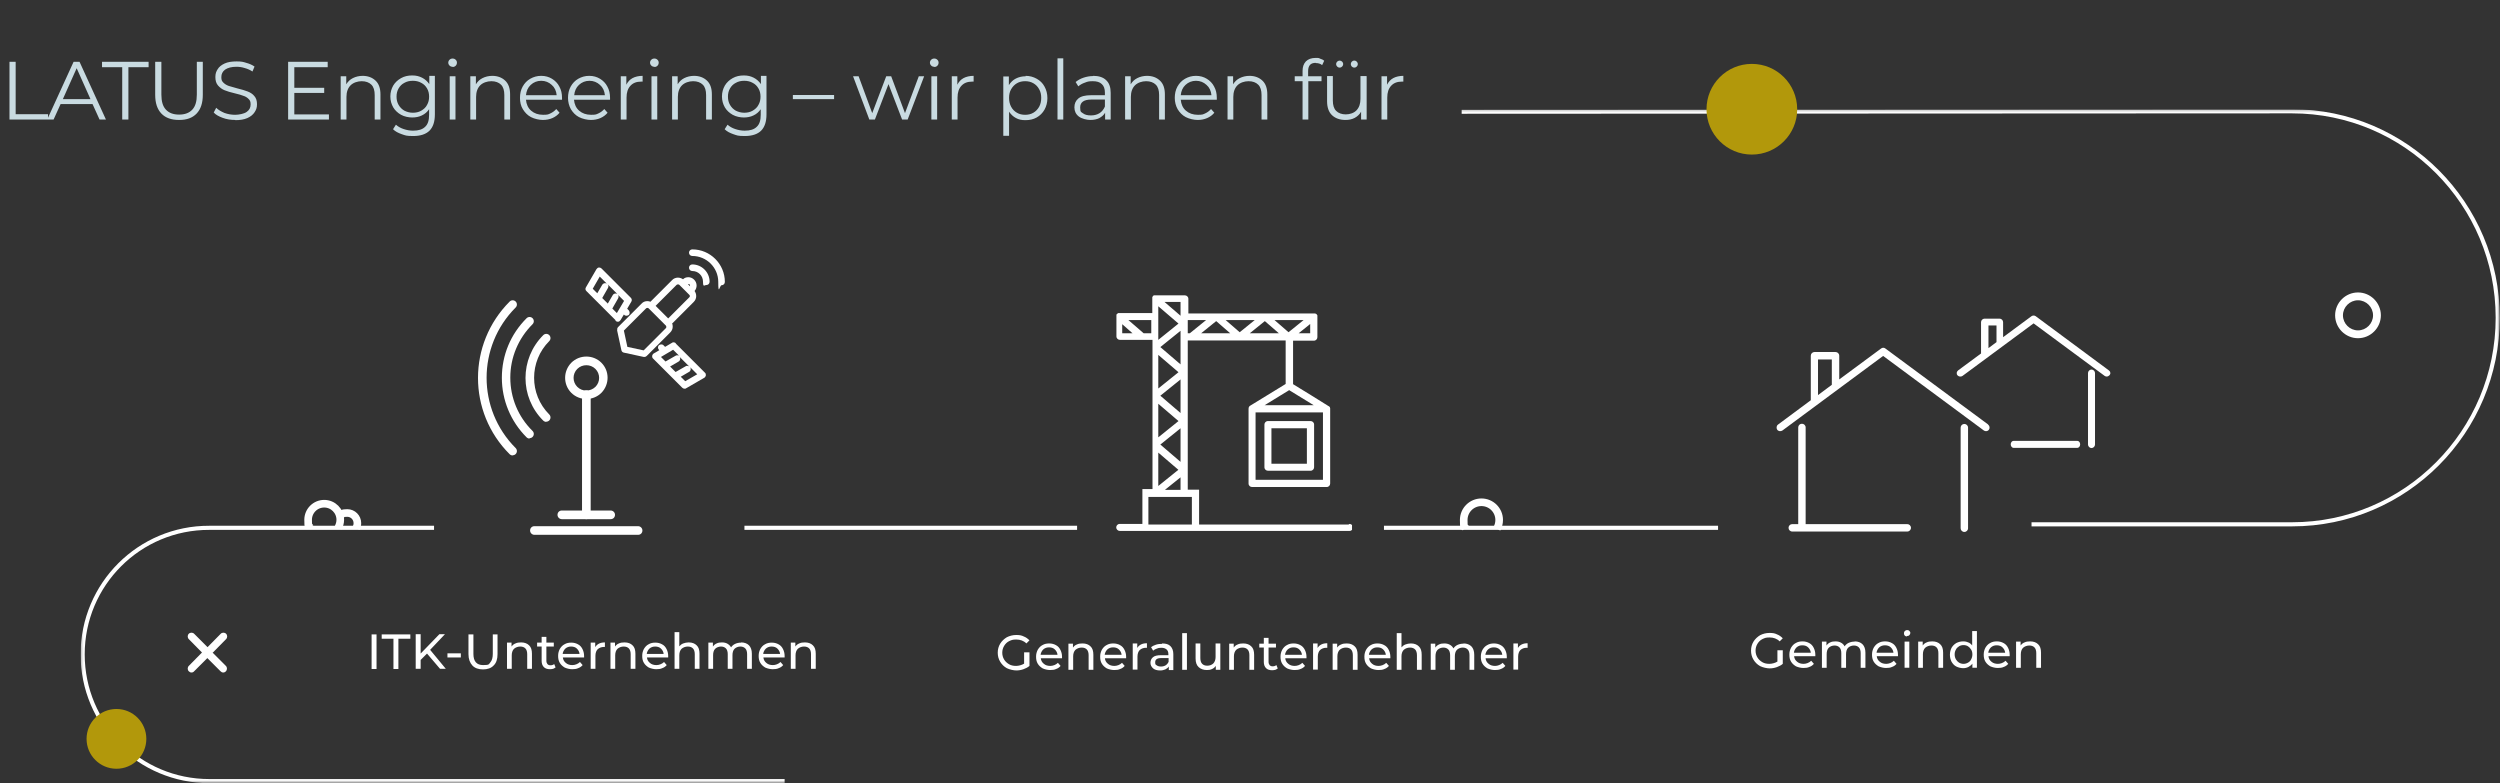 <svg xmlns="http://www.w3.org/2000/svg" xmlns:xlink="http://www.w3.org/1999/xlink" id="Ebene_1" viewBox="0 0 1213 380"><rect x="0" y="0" width="1213" height="380" fill="#333333" stroke="none"/><defs><style>      .st0 {        clip-path: url(#clippath-4);      }      .st1 {        fill: #fff;      }      .st2 {        mask: url(#mask);      }      .st3 {        stroke-width: 3.7px;      }      .st3, .st4, .st5 {        fill: none;      }      .st3, .st5 {        stroke: #fff;      }      .st6 {        fill: #c9dbe1;      }      .st7 {        clip-path: url(#clippath-1);      }      .st8 {        clip-path: url(#clippath-3);      }      .st9 {        fill: #b2980b;      }      .st10 {        clip-path: url(#clippath-2);      }      .st5 {        stroke-width: 2px;      }      .st11 {        clip-path: url(#clippath);      }    </style><clipPath id="clippath"><rect class="st4" x="39" y="53" width="1174" height="327"></rect></clipPath><mask id="mask" x="39.1" y="53.1" width="1173.8" height="326.8" maskUnits="userSpaceOnUse"><g id="mask0_854_6"><path class="st1" d="M1212.7,53.3H39.3v326.4h1173.4V53.3Z"></path></g></mask><clipPath id="clippath-1"><rect class="st4" x="862" y="153" width="162" height="105"></rect></clipPath><clipPath id="clippath-2"><rect class="st4" x="91" y="307" width="19.3" height="19.3"></rect></clipPath><clipPath id="clippath-3"><rect class="st4" x="1133" y="142" width="22.1" height="22.1"></rect></clipPath><clipPath id="clippath-4"><rect class="st4" x="541" y="143" width="115" height="115"></rect></clipPath></defs><path class="st1" d="M180.3,307.8h2.4v16.8h-2.4v-16.8ZM191,309.9h-5.8v-2.1h13.9v2.1h-5.8v14.7h-2.4v-14.7ZM207.2,317.1l-3.1,3.1v4.3h-2.4v-16.8h2.4v9.4l9.1-9.4h2.7l-7.2,7.6,7.6,9.2h-2.8l-6.4-7.5ZM217.1,317h6.5v2h-6.5v-2ZM234.4,324.8c-2.2,0-4-.6-5.2-1.9s-1.9-3.1-1.9-5.5v-9.6h2.4v9.5c0,3.6,1.6,5.4,4.7,5.4s2.7-.4,3.5-1.3c.8-.9,1.2-2.3,1.2-4.1v-9.5h2.3v9.6c0,2.4-.6,4.3-1.9,5.5-1.2,1.3-3,1.9-5.2,1.9ZM252.9,311.7c1.6,0,2.9.5,3.8,1.4,1,.9,1.4,2.3,1.4,4.1v7.3h-2.3v-7.1c0-1.2-.3-2.2-.9-2.8-.6-.6-1.4-.9-2.5-.9s-2.2.4-3,1.1c-.7.7-1.1,1.8-1.1,3.1v6.6h-2.3v-12.7h2.2v1.9c.5-.7,1.1-1.2,1.9-1.5.8-.4,1.7-.5,2.7-.5ZM269.6,323.8c-.3.3-.8.5-1.2.7-.5.1-1,.2-1.5.2-1.3,0-2.3-.3-3-1-.7-.7-1.1-1.7-1.1-3v-7h-2.2v-1.9h2.2v-2.8h2.3v2.8h3.6v1.9h-3.6v6.9c0,.7.2,1.2.5,1.6.4.4.8.6,1.5.6s1.3-.2,1.8-.6l.7,1.7ZM283.4,318.3c0,.2,0,.4,0,.7h-10.3c.1,1.1.6,2,1.5,2.7.8.7,1.9,1,3.1,1s2.7-.5,3.7-1.5l1.3,1.5c-.6.7-1.3,1.2-2.2,1.5-.8.4-1.8.5-2.9.5s-2.5-.3-3.6-.8c-1-.6-1.8-1.3-2.4-2.3-.6-1-.8-2.1-.8-3.4s.3-2.3.8-3.3c.6-1,1.3-1.8,2.3-2.3,1-.6,2.1-.8,3.3-.8s2.3.3,3.2.8c1,.5,1.7,1.3,2.2,2.3.5,1,.8,2.1.8,3.4ZM277.1,313.7c-1.1,0-2,.3-2.8,1-.7.7-1.2,1.6-1.3,2.6h8.2c-.1-1.1-.6-1.9-1.3-2.6-.7-.7-1.7-1-2.8-1ZM288.8,314c.4-.7,1-1.3,1.8-1.7.8-.4,1.7-.6,2.9-.6v2.2c-.1,0-.3,0-.5,0-1.2,0-2.2.4-3,1.1-.7.7-1.1,1.8-1.1,3.2v6.3h-2.3v-12.7h2.2v2.1ZM303.1,311.7c1.6,0,2.9.5,3.8,1.4,1,.9,1.4,2.3,1.4,4.1v7.3h-2.3v-7.1c0-1.2-.3-2.2-.9-2.8-.6-.6-1.4-.9-2.5-.9s-2.2.4-3,1.1c-.7.7-1.1,1.8-1.1,3.1v6.6h-2.3v-12.7h2.2v1.9c.5-.7,1.1-1.2,1.9-1.5.8-.4,1.7-.5,2.7-.5ZM324.2,318.3c0,.2,0,.4,0,.7h-10.3c.1,1.1.6,2,1.5,2.7.8.7,1.9,1,3.1,1s2.7-.5,3.7-1.5l1.3,1.5c-.6.7-1.3,1.2-2.2,1.5-.8.4-1.8.5-2.9.5s-2.5-.3-3.6-.8c-1-.6-1.8-1.3-2.4-2.3-.6-1-.8-2.1-.8-3.4s.3-2.3.8-3.3c.6-1,1.3-1.8,2.3-2.3,1-.6,2.1-.8,3.3-.8s2.3.3,3.2.8c1,.5,1.7,1.3,2.2,2.3.5,1,.8,2.1.8,3.4ZM317.9,313.7c-1.1,0-2,.3-2.8,1-.7.7-1.2,1.6-1.3,2.6h8.2c-.1-1.1-.6-1.9-1.3-2.6-.7-.7-1.7-1-2.8-1ZM334.2,311.7c1.6,0,2.9.5,3.8,1.4,1,.9,1.4,2.3,1.4,4.1v7.3h-2.3v-7.1c0-1.2-.3-2.2-.9-2.8-.6-.6-1.4-.9-2.5-.9s-2.2.4-3,1.1c-.7.7-1.1,1.8-1.1,3.1v6.6h-2.3v-17.8h2.3v6.9c.5-.6,1.1-1.1,1.9-1.4.8-.3,1.7-.5,2.6-.5ZM359.6,311.7c1.6,0,2.9.5,3.8,1.4.9.9,1.4,2.3,1.4,4.1v7.3h-2.3v-7.1c0-1.2-.3-2.2-.9-2.8-.6-.6-1.4-.9-2.4-.9s-2.1.4-2.8,1.1c-.7.7-1,1.8-1,3.1v6.6h-2.3v-7.1c0-1.2-.3-2.2-.9-2.8-.6-.6-1.4-.9-2.4-.9s-2.1.4-2.8,1.1c-.7.7-1,1.8-1,3.1v6.6h-2.3v-12.7h2.2v1.9c.5-.7,1.1-1.2,1.8-1.5.8-.4,1.6-.5,2.6-.5s1.9.2,2.6.6,1.4,1,1.8,1.8c.5-.7,1.1-1.3,2-1.7.9-.4,1.8-.6,2.9-.6ZM380.7,318.3c0,.2,0,.4,0,.7h-10.3c.1,1.1.6,2,1.5,2.7.8.7,1.9,1,3.1,1s2.7-.5,3.7-1.5l1.3,1.5c-.6.7-1.3,1.2-2.2,1.5-.8.4-1.8.5-2.9.5s-2.5-.3-3.6-.8c-1-.6-1.8-1.3-2.4-2.3-.6-1-.8-2.1-.8-3.4s.3-2.3.8-3.3c.6-1,1.3-1.8,2.3-2.3,1-.6,2.1-.8,3.3-.8s2.3.3,3.2.8c1,.5,1.7,1.3,2.2,2.3.5,1,.8,2.1.8,3.4ZM374.4,313.7c-1.1,0-2,.3-2.8,1-.7.7-1.2,1.6-1.3,2.6h8.2c-.1-1.1-.6-1.9-1.3-2.6-.7-.7-1.7-1-2.8-1ZM390.6,311.7c1.6,0,2.9.5,3.8,1.4,1,.9,1.4,2.3,1.4,4.1v7.3h-2.3v-7.1c0-1.2-.3-2.2-.9-2.8-.6-.6-1.4-.9-2.5-.9s-2.2.4-3,1.1c-.7.7-1.1,1.8-1.1,3.1v6.6h-2.3v-12.7h2.2v1.9c.5-.7,1.1-1.2,1.9-1.5.8-.4,1.7-.5,2.7-.5Z"></path><path class="st1" d="M497.2,316.5h2.3v6.6c-.8.7-1.8,1.2-2.9,1.6-1.1.4-2.3.6-3.5.6s-3.2-.4-4.6-1.1c-1.4-.8-2.4-1.8-3.2-3.1-.8-1.3-1.2-2.8-1.2-4.4s.4-3.1,1.2-4.4c.8-1.3,1.9-2.3,3.2-3.1,1.4-.7,2.9-1.1,4.6-1.1s2.6.2,3.6.7c1.1.4,2,1.1,2.8,1.9l-1.5,1.5c-1.3-1.3-3-1.9-4.9-1.9s-2.4.3-3.5.8c-1,.5-1.8,1.3-2.4,2.3-.6,1-.9,2.1-.9,3.3s.3,2.3.9,3.3c.6,1,1.4,1.7,2.4,2.3,1,.6,2.2.8,3.4.8s2.8-.4,3.9-1.1v-5.5ZM515.3,318.7c0,.2,0,.4,0,.7h-10.3c.1,1.1.6,2,1.5,2.7.8.7,1.9,1,3.1,1s2.7-.5,3.7-1.5l1.3,1.5c-.6.7-1.3,1.2-2.2,1.5-.8.4-1.8.5-2.9.5s-2.5-.3-3.6-.8c-1-.6-1.8-1.3-2.4-2.3-.6-1-.8-2.1-.8-3.4s.3-2.3.8-3.3c.6-1,1.3-1.8,2.3-2.3,1-.6,2.1-.8,3.3-.8s2.3.3,3.2.8c1,.5,1.7,1.3,2.2,2.3.5,1,.8,2.1.8,3.4ZM509,314.1c-1.1,0-2,.3-2.8,1-.7.7-1.2,1.6-1.3,2.6h8.2c-.1-1.1-.6-1.9-1.3-2.6-.7-.7-1.7-1-2.8-1ZM525.3,312.2c1.6,0,2.9.5,3.8,1.4,1,.9,1.4,2.3,1.4,4.1v7.3h-2.3v-7.1c0-1.2-.3-2.2-.9-2.8s-1.4-.9-2.5-.9-2.2.4-3,1.1c-.7.7-1.1,1.8-1.1,3.1v6.6h-2.3v-12.7h2.2v1.9c.5-.7,1.1-1.2,1.9-1.5.8-.4,1.7-.5,2.7-.5ZM546.4,318.7c0,.2,0,.4,0,.7h-10.3c.1,1.1.6,2,1.5,2.7.8.7,1.9,1,3.1,1s2.7-.5,3.7-1.5l1.3,1.5c-.6.7-1.3,1.2-2.2,1.5-.8.4-1.8.5-2.9.5s-2.5-.3-3.6-.8c-1-.6-1.8-1.3-2.4-2.3-.6-1-.8-2.1-.8-3.4s.3-2.3.8-3.3c.6-1,1.3-1.8,2.3-2.3,1-.6,2.1-.8,3.3-.8s2.3.3,3.2.8c1,.5,1.7,1.3,2.2,2.3.5,1,.8,2.1.8,3.4ZM540.1,314.1c-1.1,0-2,.3-2.8,1-.7.7-1.2,1.6-1.3,2.6h8.2c-.1-1.1-.6-1.9-1.3-2.6-.7-.7-1.7-1-2.8-1ZM551.8,314.4c.4-.7,1-1.3,1.8-1.7s1.7-.6,2.9-.6v2.2c-.1,0-.3,0-.5,0-1.2,0-2.2.4-3,1.1-.7.7-1.1,1.8-1.1,3.2v6.3h-2.3v-12.7h2.2v2.1ZM563.9,312.2c1.8,0,3.1.4,4,1.3.9.9,1.4,2.2,1.4,3.9v7.7h-2.2v-1.7c-.4.6-.9,1-1.7,1.4-.7.3-1.5.5-2.5.5-1.4,0-2.6-.3-3.4-1-.8-.7-1.3-1.6-1.3-2.7s.4-2,1.2-2.7c.8-.7,2.1-1,3.9-1h3.6v-.5c0-1-.3-1.8-.9-2.3-.6-.5-1.4-.8-2.5-.8s-1.5.1-2.2.4c-.7.2-1.3.6-1.8,1l-1-1.7c.7-.5,1.4-.9,2.4-1.2.9-.3,1.9-.4,2.9-.4ZM563.3,323.4c.9,0,1.6-.2,2.3-.6.6-.4,1.1-1,1.4-1.7v-1.8h-3.6c-2,0-2.9.7-2.9,2s.2,1.1.7,1.5c.5.4,1.2.6,2.1.6ZM573.6,307.2h2.3v17.8h-2.3v-17.8ZM592.1,312.3v12.7h-2.2v-1.9c-.5.7-1.1,1.2-1.8,1.5-.8.4-1.6.5-2.5.5-1.7,0-3-.5-4-1.4-1-.9-1.5-2.3-1.5-4.2v-7.3h2.3v7.1c0,1.2.3,2.2.9,2.8.6.6,1.4.9,2.5.9s2.2-.4,2.9-1.1c.7-.7,1.1-1.8,1.1-3.1v-6.6h2.3ZM603.3,312.2c1.6,0,2.9.5,3.8,1.4,1,.9,1.4,2.3,1.4,4.1v7.3h-2.3v-7.1c0-1.2-.3-2.2-.9-2.8s-1.4-.9-2.5-.9-2.2.4-3,1.1c-.7.7-1.1,1.8-1.1,3.1v6.6h-2.3v-12.7h2.2v1.9c.5-.7,1.1-1.2,1.9-1.5.8-.4,1.7-.5,2.7-.5ZM620,324.3c-.3.3-.8.5-1.2.7-.5.1-1,.2-1.5.2-1.3,0-2.3-.3-3-1-.7-.7-1.1-1.7-1.1-3v-7h-2.2v-1.9h2.2v-2.8h2.3v2.8h3.6v1.9h-3.6v6.9c0,.7.2,1.2.5,1.6.4.4.8.6,1.5.6s1.3-.2,1.8-.6l.7,1.7ZM633.9,318.7c0,.2,0,.4,0,.7h-10.3c.1,1.1.6,2,1.5,2.7.8.7,1.9,1,3.1,1s2.7-.5,3.7-1.5l1.3,1.5c-.6.7-1.3,1.2-2.2,1.5-.8.4-1.8.5-2.9.5s-2.5-.3-3.6-.8c-1-.6-1.8-1.3-2.4-2.3-.6-1-.8-2.1-.8-3.4s.3-2.3.8-3.3c.6-1,1.3-1.8,2.3-2.3,1-.6,2.1-.8,3.3-.8s2.3.3,3.2.8c1,.5,1.7,1.3,2.2,2.3.5,1,.8,2.1.8,3.4ZM627.6,314.1c-1.1,0-2,.3-2.8,1-.7.7-1.2,1.6-1.3,2.6h8.2c-.1-1.1-.6-1.9-1.3-2.6-.7-.7-1.7-1-2.8-1ZM639.3,314.4c.4-.7,1-1.3,1.8-1.7s1.7-.6,2.9-.6v2.2c-.1,0-.3,0-.5,0-1.2,0-2.2.4-3,1.1-.7.7-1.1,1.8-1.1,3.2v6.3h-2.3v-12.7h2.2v2.1ZM653.5,312.2c1.6,0,2.9.5,3.8,1.4,1,.9,1.4,2.3,1.4,4.1v7.3h-2.3v-7.1c0-1.2-.3-2.2-.9-2.8s-1.4-.9-2.5-.9-2.2.4-3,1.1c-.7.7-1.1,1.8-1.1,3.1v6.6h-2.3v-12.7h2.2v1.9c.5-.7,1.1-1.2,1.9-1.5.8-.4,1.7-.5,2.7-.5ZM674.6,318.7c0,.2,0,.4,0,.7h-10.3c.1,1.1.6,2,1.5,2.7.8.7,1.9,1,3.1,1s2.7-.5,3.7-1.5l1.3,1.5c-.6.7-1.3,1.2-2.2,1.5-.8.4-1.8.5-2.9.5s-2.5-.3-3.6-.8c-1-.6-1.8-1.3-2.4-2.3-.6-1-.8-2.1-.8-3.4s.3-2.3.8-3.3c.6-1,1.3-1.8,2.3-2.3,1-.6,2.1-.8,3.3-.8s2.3.3,3.2.8c1,.5,1.7,1.3,2.2,2.3.5,1,.8,2.1.8,3.4ZM668.3,314.1c-1.1,0-2,.3-2.8,1-.7.7-1.2,1.6-1.3,2.6h8.2c-.1-1.1-.6-1.9-1.3-2.6-.7-.7-1.7-1-2.8-1ZM684.6,312.2c1.6,0,2.9.5,3.8,1.4,1,.9,1.4,2.3,1.4,4.1v7.3h-2.3v-7.1c0-1.2-.3-2.2-.9-2.8s-1.4-.9-2.5-.9-2.2.4-3,1.1c-.7.7-1.1,1.8-1.1,3.1v6.6h-2.3v-17.8h2.3v6.9c.5-.6,1.1-1.1,1.9-1.4.8-.3,1.7-.5,2.6-.5ZM710.1,312.2c1.6,0,2.9.5,3.8,1.4.9.9,1.4,2.3,1.4,4.1v7.3h-2.3v-7.1c0-1.2-.3-2.2-.9-2.8-.6-.6-1.4-.9-2.4-.9s-2.1.4-2.8,1.1c-.7.7-1,1.8-1,3.1v6.6h-2.3v-7.1c0-1.2-.3-2.2-.9-2.8-.6-.6-1.4-.9-2.4-.9s-2.1.4-2.8,1.1c-.7.7-1,1.8-1,3.1v6.6h-2.3v-12.7h2.2v1.9c.5-.7,1.1-1.2,1.8-1.5.8-.4,1.6-.5,2.6-.5s1.9.2,2.6.6c.8.4,1.4,1,1.8,1.8.5-.7,1.1-1.3,2-1.7.9-.4,1.8-.6,2.9-.6ZM731.1,318.7c0,.2,0,.4,0,.7h-10.3c.1,1.1.6,2,1.5,2.7.8.7,1.9,1,3.1,1s2.7-.5,3.7-1.5l1.3,1.5c-.6.7-1.3,1.2-2.2,1.5-.8.4-1.8.5-2.9.5s-2.5-.3-3.6-.8c-1-.6-1.8-1.3-2.4-2.3-.6-1-.8-2.1-.8-3.4s.3-2.3.8-3.3c.6-1,1.3-1.8,2.3-2.3,1-.6,2.1-.8,3.3-.8s2.3.3,3.2.8c1,.5,1.7,1.3,2.2,2.3.5,1,.8,2.1.8,3.4ZM724.8,314.1c-1.1,0-2,.3-2.8,1-.7.7-1.2,1.6-1.3,2.6h8.2c-.1-1.1-.6-1.9-1.3-2.6-.7-.7-1.7-1-2.8-1ZM736.5,314.4c.4-.7,1-1.3,1.8-1.7s1.7-.6,2.9-.6v2.2c-.1,0-.3,0-.5,0-1.2,0-2.2.4-3,1.1-.7.7-1.1,1.8-1.1,3.2v6.3h-2.3v-12.7h2.2v2.1Z"></path><path class="st1" d="M862.7,315.5h2.3v6.6c-.8.7-1.8,1.2-2.9,1.6-1.1.4-2.3.6-3.5.6s-3.2-.4-4.6-1.1c-1.4-.8-2.4-1.8-3.2-3.1-.8-1.3-1.2-2.8-1.2-4.4s.4-3.1,1.2-4.4c.8-1.3,1.9-2.3,3.2-3.1,1.4-.7,2.9-1.1,4.6-1.1s2.6.2,3.6.7c1.1.4,2,1.1,2.8,1.9l-1.5,1.5c-1.3-1.3-3-1.9-4.9-1.9s-2.4.3-3.5.8c-1,.5-1.8,1.3-2.4,2.3-.6,1-.9,2.1-.9,3.3s.3,2.3.9,3.3c.6,1,1.4,1.7,2.4,2.3,1,.6,2.2.8,3.4.8s2.8-.4,3.9-1.1v-5.5ZM880.8,317.7c0,.2,0,.4,0,.7h-10.3c.1,1.1.6,2,1.5,2.7.8.7,1.9,1,3.1,1s2.7-.5,3.7-1.5l1.3,1.5c-.6.7-1.3,1.2-2.2,1.5-.8.4-1.8.5-2.9.5s-2.5-.3-3.6-.8c-1-.6-1.8-1.3-2.4-2.3-.6-1-.8-2.1-.8-3.4s.3-2.3.8-3.3c.6-1,1.3-1.8,2.3-2.3,1-.6,2.1-.8,3.3-.8s2.3.3,3.2.8c1,.5,1.7,1.3,2.2,2.3.5,1,.8,2.1.8,3.4ZM874.5,313.1c-1.1,0-2,.3-2.8,1-.7.7-1.2,1.6-1.3,2.6h8.2c-.1-1.1-.6-1.9-1.3-2.6-.7-.7-1.7-1-2.8-1ZM899.9,311.2c1.6,0,2.9.5,3.8,1.4.9.9,1.4,2.3,1.4,4.1v7.3h-2.3v-7.1c0-1.2-.3-2.2-.9-2.8-.6-.6-1.4-.9-2.4-.9s-2.1.4-2.8,1.1c-.7.7-1,1.8-1,3.1v6.6h-2.3v-7.1c0-1.2-.3-2.2-.9-2.8-.6-.6-1.4-.9-2.4-.9s-2.1.4-2.8,1.1c-.7.7-1,1.8-1,3.1v6.6h-2.3v-12.7h2.2v1.9c.5-.7,1.1-1.2,1.8-1.5.8-.4,1.6-.5,2.6-.5s1.9.2,2.6.6c.8.4,1.4,1,1.8,1.8.5-.7,1.1-1.3,2-1.7.9-.4,1.8-.6,2.9-.6ZM920.9,317.7c0,.2,0,.4,0,.7h-10.3c.1,1.1.6,2,1.5,2.7.8.7,1.9,1,3.1,1s2.7-.5,3.7-1.5l1.3,1.5c-.6.7-1.3,1.2-2.2,1.5-.8.4-1.8.5-2.9.5s-2.5-.3-3.6-.8c-1-.6-1.8-1.3-2.4-2.3-.6-1-.8-2.1-.8-3.4s.3-2.3.8-3.3c.6-1,1.3-1.8,2.3-2.3,1-.6,2.1-.8,3.3-.8s2.3.3,3.2.8c1,.5,1.7,1.3,2.2,2.3.5,1,.8,2.1.8,3.4ZM914.6,313.1c-1.1,0-2,.3-2.8,1-.7.7-1.2,1.6-1.3,2.6h8.2c-.1-1.1-.6-1.9-1.3-2.6-.7-.7-1.7-1-2.8-1ZM924.1,311.3h2.3v12.7h-2.3v-12.7ZM925.3,308.8c-.4,0-.8-.1-1.1-.4-.3-.3-.4-.6-.4-1.1s.1-.8.4-1.1c.3-.3.7-.5,1.1-.5s.8.1,1.1.4c.3.3.5.6.5,1s-.2.8-.5,1.1c-.3.3-.7.4-1.1.4ZM937.6,311.2c1.6,0,2.9.5,3.8,1.4,1,.9,1.4,2.3,1.4,4.1v7.3h-2.3v-7.1c0-1.2-.3-2.2-.9-2.8-.6-.6-1.4-.9-2.5-.9s-2.2.4-3,1.1c-.7.7-1.1,1.8-1.1,3.1v6.6h-2.3v-12.7h2.2v1.9c.5-.7,1.1-1.2,1.9-1.5.8-.4,1.7-.5,2.7-.5ZM959.2,306.2v17.8h-2.2v-2c-.5.7-1.2,1.2-1.9,1.6-.8.4-1.6.6-2.6.6s-2.3-.3-3.3-.8-1.7-1.3-2.3-2.3c-.5-1-.8-2.1-.8-3.4s.3-2.4.8-3.4c.6-1,1.3-1.7,2.3-2.3,1-.5,2.1-.8,3.3-.8s1.8.2,2.5.5c.8.3,1.4.8,1.9,1.5v-7h2.3ZM952.7,322.1c.8,0,1.5-.2,2.2-.6.7-.4,1.2-.9,1.5-1.6.4-.7.6-1.5.6-2.4s-.2-1.7-.6-2.3c-.4-.7-.9-1.2-1.5-1.6s-1.4-.6-2.2-.6-1.6.2-2.2.6c-.6.4-1.2.9-1.5,1.6-.4.7-.6,1.4-.6,2.3s.2,1.7.6,2.4c.4.7.9,1.2,1.5,1.6.7.4,1.4.6,2.2.6ZM975.1,317.7c0,.2,0,.4,0,.7h-10.3c.1,1.1.6,2,1.5,2.7.8.7,1.9,1,3.1,1s2.7-.5,3.7-1.5l1.3,1.5c-.6.7-1.3,1.2-2.2,1.5-.8.4-1.8.5-2.9.5s-2.5-.3-3.6-.8c-1-.6-1.8-1.3-2.4-2.3-.6-1-.8-2.1-.8-3.4s.3-2.3.8-3.3c.6-1,1.3-1.8,2.3-2.3,1-.6,2.1-.8,3.3-.8s2.3.3,3.2.8c1,.5,1.7,1.3,2.2,2.3.5,1,.8,2.1.8,3.4ZM968.8,313.1c-1.1,0-2,.3-2.8,1-.7.7-1.2,1.6-1.3,2.6h8.2c-.1-1.1-.6-1.9-1.3-2.6-.7-.7-1.7-1-2.8-1ZM985.1,311.2c1.6,0,2.9.5,3.8,1.4,1,.9,1.4,2.3,1.4,4.1v7.3h-2.3v-7.1c0-1.2-.3-2.2-.9-2.8-.6-.6-1.4-.9-2.5-.9s-2.2.4-3,1.1c-.7.7-1.1,1.8-1.1,3.1v6.6h-2.3v-12.7h2.2v1.9c.5-.7,1.1-1.2,1.9-1.5.8-.4,1.7-.5,2.7-.5Z"></path><path class="st1" d="M284.5,177.2c-1.6,0-3.2.6-4.4,1.8-2.4,2.4-2.4,6.3,0,8.7,2.4,2.4,6.3,2.4,8.8,0,2.4-2.4,2.4-6.3,0-8.7-1.2-1.2-2.8-1.8-4.4-1.8ZM284.5,193.6c-2.6,0-5.3-1-7.3-3-4-4-4-10.5,0-14.6,4-4,10.6-4,14.6,0,4,4,4,10.5,0,14.6-2,2-4.7,3-7.3,3"></path><path class="st1" d="M265.1,204.7c-.5,0-1.1-.2-1.5-.6-11.5-11.4-11.5-30,0-41.5.8-.8,2.1-.8,2.9,0,.8.8.8,2.1,0,2.9-9.8,9.8-9.8,25.8,0,35.6.8.8.8,2.1,0,2.9-.4.4-.9.6-1.5.6"></path><path class="st1" d="M257,212.8c-.5,0-1.1-.2-1.5-.6-7.7-7.7-12-18-12-28.9s4.2-21.1,12-28.9c.8-.8,2.1-.8,2.9,0,.8.8.8,2.1,0,2.9-6.9,6.9-10.8,16.1-10.8,25.9s3.8,19,10.8,25.9c.8.8.8,2.1,0,2.9-.4.4-.9.6-1.5.6"></path><path class="st1" d="M248.8,221c-.5,0-1.1-.2-1.5-.6-20.5-20.4-20.5-53.6,0-74.1.8-.8,2.1-.8,2.9,0,.8.8.8,2.1,0,2.9-18.8,18.8-18.8,49.4,0,68.2.8.8.8,2.1,0,2.9-.4.4-.9.6-1.5.6Z"></path><path class="st1" d="M284.5,251.9c-1.1,0-2.1-.9-2.1-2.1v-58.3c0-1.1.9-2.1,2.1-2.1s2.1.9,2.1,2.1v58.3c0,1.1-.9,2.1-2.1,2.1Z"></path><path class="st1" d="M296.3,251.9h-23.7c-1.1,0-2.1-.9-2.1-2.1s.9-2.1,2.1-2.1h23.7c1.1,0,2.1.9,2.1,2.1s-.9,2.1-2.1,2.1Z"></path><path class="st1" d="M309.6,259.5h-50.3c-1.1,0-2.1-.9-2.1-2.1s.9-2.1,2.1-2.1h50.3c1.1,0,2.1.9,2.1,2.1s-.9,2.1-2.1,2.1Z"></path><path class="st1" d="M299.4,160.2l2.1,9.7c.1.6.6,1.1,1.2,1.2l9.7,2.1c.1,0,.2,0,.3,0,.4,0,.8-.2,1.1-.5l11.4-11.4c.8-.8,1.2-1.8,1.2-2.8s-.1-1.1-.3-1.5l10.5-10.5c.8-.8,1.2-1.8,1.2-2.8s-.3-1.8-.8-2.5c1.4-1.6,1.3-4-.2-5.5-.8-.8-1.8-1.2-2.8-1.2s-1.9.3-2.6,1c-.7-.5-1.6-.8-2.5-.8s-2.1.4-2.8,1.2l-10.5,10.5c-.5-.2-1-.3-1.5-.3-1.1,0-2.1.4-2.8,1.2l-11.4,11.4c-.4.4-.5.9-.4,1.5h0ZM334,137.8c.2,0,.4,0,.6.2.1.1.2.3.2.6s0,.2,0,.3l-1-1c0,0,.2,0,.3,0h0ZM328.4,138.2c.1-.2.4-.2.6-.2s.4,0,.6.2l4.9,4.9c.3.3.3.8,0,1.1l-10.3,10.3-6.1-6.1,10.3-10.3ZM313.5,149.6c.1-.1.4-.2.6-.2s.4,0,.6.2h0s0,0,0,0h0s8.4,8.4,8.4,8.4c.1.1.2.4.2.6s0,.4-.2.6l-10.8,10.8-7.9-1.7-1.7-7.9,10.8-10.8h0Z"></path><path class="st1" d="M328,166.6c-.3-.3-.7-.5-1.1-.5s-.6,0-.8.2l-3.4,2-.8-.8c-.3-.3-.7-.4-1.1-.4s-.8.2-1.1.4c-.6.6-.6,1.6,0,2.2l.2.2-2.7,1.6c-.4.2-.7.7-.8,1.2,0,.5.1,1,.5,1.3l14.1,14.1c.3.3.7.5,1.1.5s.6,0,.8-.2l8.8-5.1c.4-.2.7-.7.8-1.2,0-.5-.1-1-.5-1.3l-14.2-14.2h0ZM320.7,173.2l5.9-3.5,3,3c-.2-.1-.4-.3-.6-.3-.1,0-.3,0-.4,0-.3,0-.6,0-.8.2l-4.9,2.8-2.2-2.2h0ZM325.2,177.8l4.1-2.4c.4-.2.6-.6.7-1,.1-.4,0-.8-.2-1.2,0,0,0-.2-.2-.2l4.9,4.9c-.3-.2-.6-.4-1-.4s-.6,0-.8.2l-4.9,2.8-2.7-2.7h0ZM332.5,185l-2.2-2.2,4.1-2.4c.4-.2.6-.6.7-1,.1-.4,0-.8-.2-1.2,0,0,0-.2-.2-.2l3.6,3.6-5.9,3.4h0Z"></path><path class="st1" d="M298.6,155.6c.3.3.7.5,1.1.5s.1,0,.2,0c.5,0,.9-.4,1.2-.8l1.6-2.7.2.2c.3.3.7.4,1.1.4s.8-.2,1.1-.4c.3-.3.4-.7.4-1.1s-.2-.8-.4-1.1l-.8-.8,2-3.4c.4-.6.3-1.4-.2-1.9l-14.2-14.2c-.3-.3-.7-.5-1.1-.5s-.1,0-.2,0c-.5,0-.9.4-1.2.8l-5.1,8.8c-.4.6-.3,1.4.3,1.9l14.1,14.1h0ZM302.8,146l-3.5,5.9-2.2-2.2,2.8-4.9c.2-.4.3-.8.2-1.2,0-.2-.2-.4-.3-.6l3,3h0ZM299.7,142.8c0,0-.1-.1-.2-.2-.2-.1-.5-.2-.8-.2-.6,0-1.1.3-1.4.8l-2.4,4.1-2.7-2.7,2.8-4.9c.3-.6.3-1.3-.2-1.8l4.9,4.9ZM291,134.2l3.6,3.6c0,0-.1-.1-.2-.2-.2-.1-.5-.2-.8-.2-.6,0-1.1.3-1.4.8l-2.4,4.1-2.2-2.2,3.4-5.9h0Z"></path><path class="st1" d="M335.9,121c-.9,0-1.6.7-1.6,1.6s.7,1.6,1.6,1.6c6.9,0,12.6,5.6,12.6,12.6s.7,1.6,1.6,1.6,1.6-.7,1.6-1.6c0-8.7-7.1-15.8-15.8-15.8Z"></path><path class="st1" d="M335.9,128.3c-.9,0-1.6.7-1.6,1.6s.7,1.6,1.6,1.6c2.9,0,5.2,2.3,5.2,5.2s.7,1.6,1.6,1.6,1.6-.7,1.6-1.6c0-4.6-3.8-8.4-8.4-8.4h0Z"></path><g class="st11"><g><g class="st2"><g><path class="st5" d="M709.2,54.2l402.9-.2c55.1,0,99.8,44.9,99.8,100.2s-44.7,100.2-99.8,100.2h-126.4"></path><path class="st5" d="M210.6,256.1h-109c-34-.1-61.5,27.4-61.5,61.4s27.5,61.5,61.5,61.5h279.1M522.6,256.1h-161.4M833.6,256.1h-162.1"></path><path class="st3" d="M172.8,256.2c.4-.7.6-1.5.6-2.4,0-2.7-2.2-4.9-4.9-4.9s-2.4.5-3.2,1.2M726.3,256.5c.7-1.2,1.1-2.7,1.1-4.2,0-4.8-3.9-8.6-8.6-8.6s-8.6,3.8-8.6,8.6.3,2.8,1,4M164.1,256c.6-1.1,1-2.4,1-3.8,0-4.3-3.5-7.8-7.8-7.8s-7.8,3.5-7.8,7.8.3,2.5.9,3.6"></path></g></g><g class="st7"><g><path class="st1" d="M953.1,205.7c-1,0-1.8.8-1.8,1.8v48.8c0,1,.8,1.8,1.8,1.8s1.8-.8,1.8-1.8v-48.8c0-1-.8-1.8-1.8-1.8Z"></path><path class="st1" d="M964.7,206l-49.9-36.9c-.6-.5-1.5-.5-2.1,0l-20.3,15v-11.5c0-1-.8-1.8-1.8-1.8h-10.2c-1,0-1.8.8-1.8,1.8v21.6l-15.9,11.8c-.8.6-.9,1.7-.4,2.5.6.8,1.7.9,2.5.4l48.9-36.2,48.9,36.2c.3.2.7.3,1,.3.5,0,1.1-.2,1.4-.7.6-.8.4-1.9-.4-2.5ZM882.1,174.4h6.7v12.3l-6.7,5v-17.3Z"></path><path class="st1" d="M925.4,254.3h-49.3v-46.9c0-1-.8-1.8-1.8-1.8s-1.8.8-1.8,1.8v46.9h-2.9c-1,0-1.8.8-1.8,1.8s.8,1.8,1.8,1.8h55.8c1,0,1.8-.8,1.8-1.8s-.8-1.8-1.8-1.8Z"></path><path class="st1" d="M1016.5,215.7v-34.7c0-.9-.8-1.7-1.7-1.7s-1.7.8-1.7,1.7v34.7c0,.9.8,1.7,1.7,1.7s1.7-.8,1.7-1.7Z"></path><path class="st1" d="M951.2,182.7c.4,0,.7-.1,1-.3l34.5-25.5,34.5,25.5c.3.2.6.3,1,.3.5,0,1-.3,1.4-.7.3-.4.4-.8.3-1.2,0-.4-.3-.8-.7-1.1l-35.5-26.3c-.3-.2-.6-.3-1-.3s-.7.1-1,.3l-13.8,10.2v-7.3c0-.9-.8-1.7-1.7-1.7h-7.3c-.9,0-1.7.8-1.7,1.7v15.2l-11.1,8.2c-.4.3-.6.7-.7,1.1,0,.4,0,.9.3,1.2.3.4.8.7,1.4.7ZM968.7,157.9v8.1l-3.9,2.9v-11h3.9Z"></path><path class="st1" d="M1007.9,217.3c.8,0,1.4-.8,1.4-1.7s-.6-1.7-1.4-1.7h-30.9c-.8,0-1.4.8-1.4,1.7s.6,1.7,1.4,1.7h30.9Z"></path></g></g><g class="st10"><path class="st1" d="M103.3,316.6l6.4-6.5c.7-.7.7-1.9,0-2.6-.7-.7-1.9-.7-2.6,0l-6.4,6.5-6.5-6.5c-.7-.7-1.9-.7-2.6,0-.7.7-.7,1.9,0,2.6l6.4,6.5-6.4,6.5c-.7.7-.7,1.9,0,2.6.4.4.8.6,1.3.6s1-.2,1.3-.6l6.4-6.4,6.4,6.4c.4.4.8.6,1.3.6s1-.2,1.3-.6c.7-.7.7-1.9,0-2.6l-6.5-6.5h0Z"></path></g><g class="st8"><path class="st1" d="M1144.1,164.1c-6.1,0-11.1-5-11.1-11.1s5-11.1,11.1-11.1,11.1,5,11.1,11.1-5,11.1-11.1,11.1ZM1144.1,145.7c-4,0-7.3,3.3-7.3,7.3s3.3,7.3,7.3,7.3,7.3-3.3,7.3-7.3-3.3-7.3-7.3-7.3Z"></path></g></g></g><circle class="st9" cx="850" cy="53" r="22"></circle><circle class="st9" cx="56.5" cy="358.5" r="14.5"></circle><g class="st0"><g><path class="st1" d="M635.9,204.3h-20.7c-1,0-1.7.8-1.7,1.7v20.7c0,1,.8,1.7,1.7,1.7h20.7c1,0,1.7-.8,1.7-1.7v-20.7c0-1-.8-1.7-1.7-1.7ZM616.9,225v-17.2h17.2v17.2h-17.2Z"></path><path class="st1" d="M654.3,254.5h-72.5v-16.9h-5.5v-72.4h47.5v21.1l-17.3,10.6c0,0-.2.1-.2.2h-.1c-.1.3-.2.4-.3.5h0c0,0,0,.1,0,.1,0,.2-.1.4-.1.6h0v36.3c0,1,.8,1.7,1.7,1.7h36.2c1,0,1.7-.8,1.7-1.7v-36.3h0c0-.2,0-.4-.1-.5h0c0,0,0-.1,0-.1,0-.2-.2-.3-.3-.4,0,0,0,0-.2-.2h-.1c0-.1-17.3-10.7-17.3-10.7v-21.1h10.1c1,0,1.7-.8,1.7-1.7v-9.9c0-.1,0-.2,0-.3,0-.1,0-.2,0-.3,0-.2-.1-.3-.2-.3,0,0,0-.1-.1-.2h0c0,0,0-.1,0-.1,0,0-.2-.1-.3-.2,0,0-.1-.1-.2-.1,0,0-.2,0-.3-.1,0,0-.2,0-.2,0h-.1s-61.2,0-61.2,0v-7.1c0-1-.8-1.7-1.7-1.7h-14.4c-.1,0-.2,0-.4,0h-.2s0,0,0,0c-.1,0-.2.1-.3.2,0,0-.1,0-.2.1h0s0,.1,0,.1c0,0-.1.2-.2.3,0,0,0,.1-.1.2,0,.2,0,.3,0,.4v.2s0,7.1,0,7.1h-16c-.1,0-.2,0-.3,0h-.2s0,0,0,0c-.1,0-.2.1-.3.2,0,0-.1,0-.2.1h0s0,0,0,0c0,0-.1.2-.2.2,0,0-.1.2-.2.3,0,.1,0,.3,0,.3v.2s0,10,0,10c0,1,.8,1.7,1.7,1.7h15.8v72.4h-4.9v16.9h-11c-1,0-1.7.8-1.7,1.7s.8,1.7,1.7,1.7h111.5c1,0,1.7-.8,1.7-1.7s-.8-1.7-1.7-1.7h0ZM572.8,160.6v16.2l-9.8-8.4,9.8-7.9h0ZM562,164.8v-16.2l9.8,8.4-9.8,7.9ZM572.8,184.2v16.2l-9.8-8.4,9.8-7.9ZM562,188.4v-16.2l9.8,8.4-9.8,7.9ZM572.8,207.9v16.2l-9.8-8.4,9.8-7.9ZM562,212.1v-16.2l9.8,8.4-9.8,7.9ZM571.8,227.9l-9.8,7.9v-16.2l9.8,8.4ZM572.8,231.6v6.1h-7.6l7.6-6.1ZM572.8,146.5v6.7l-7.8-6.7h7.8ZM557.2,254.5v-13.4h21.1v13.4h-21.1ZM558.6,155.3v6.4h-3.7l-7.4-6.4h11.2ZM544.5,161.7v-4.4l5,4.4h-5ZM576.3,161.7v-6.4h8.9l-7.9,6.4h-1ZM582.8,161.7l7.3-5.9,6.8,5.9h-14.1ZM608.8,155.3l-7.3,5.9-6.8-5.9h14.1ZM630.1,161.7l5.6-4.5v4.5h-5.6ZM609.2,232.8v-32.7h32.7v32.7h-32.7ZM613.6,196.6l11.9-7.3,11.9,7.3h-23.8ZM618.4,155.3h14.1l-7.3,5.9-6.8-5.9ZM606.4,161.7l7.3-5.9,6.8,5.9h-14.1Z"></path></g></g><path class="st6" d="M4.6,30h3v25.4h15.7v2.6H4.6v-28ZM45,50.5h-15.6l-3.4,7.5h-3.1l12.8-28h2.9l12.8,28h-3.1l-3.4-7.5ZM43.9,48.1l-6.7-15-6.7,15h13.4ZM59.3,32.6h-9.8v-2.6h22.6v2.6h-9.8v25.4h-3v-25.4ZM86.8,58.2c-3.6,0-6.5-1-8.5-3.1-2-2.1-3-5.1-3-9.1v-16h3v15.9c0,3.3.7,5.7,2.2,7.3,1.5,1.6,3.6,2.4,6.4,2.4s4.9-.8,6.4-2.4c1.5-1.6,2.2-4,2.2-7.3v-15.9h2.9v16c0,4-1,7-3,9.1-2,2.1-4.8,3.1-8.4,3.1ZM114.1,58.2c-2.1,0-4.1-.3-6-1-1.9-.7-3.4-1.5-4.4-2.6l1.2-2.3c1,1,2.4,1.8,4,2.5,1.7.6,3.4.9,5.2.9s4.4-.5,5.6-1.4c1.3-.9,1.9-2.1,1.9-3.6s-.3-2-1-2.7c-.7-.7-1.5-1.2-2.5-1.5-1-.4-2.4-.8-4.1-1.2-2.1-.5-3.8-1-5-1.5-1.3-.5-2.3-1.3-3.2-2.3-.9-1-1.3-2.4-1.3-4.1s.4-2.7,1.1-3.8c.7-1.2,1.9-2.1,3.4-2.8,1.5-.7,3.5-1,5.8-1s3.2.2,4.7.7c1.5.4,2.9,1,4,1.8l-1,2.4c-1.2-.8-2.4-1.3-3.8-1.7-1.3-.4-2.6-.6-3.9-.6-2.5,0-4.3.5-5.6,1.4-1.2.9-1.8,2.1-1.8,3.6s.3,2,1,2.7c.7.7,1.5,1.2,2.6,1.6,1,.3,2.4.7,4.2,1.2,2.1.5,3.7,1,5,1.5,1.3.5,2.4,1.2,3.2,2.2.9,1,1.3,2.3,1.3,4s-.4,2.7-1.2,3.9c-.7,1.1-1.9,2.1-3.5,2.8-1.6.7-3.5,1-5.8,1ZM159.6,55.4v2.6h-19.8v-28h19.2v2.6h-16.2v10h14.5v2.5h-14.5v10.4h16.8ZM175.9,36.8c2.6,0,4.7.8,6.3,2.3,1.6,1.5,2.4,3.7,2.4,6.7v12.2h-2.8v-11.9c0-2.2-.5-3.9-1.6-5-1.1-1.1-2.7-1.7-4.7-1.7s-4.1.7-5.4,2c-1.3,1.3-2,3.2-2,5.6v11h-2.8v-21h2.7v3.9c.8-1.3,1.8-2.3,3.2-3,1.4-.7,3-1.1,4.8-1.1ZM211,37v18.5c0,3.6-.9,6.2-2.6,7.9-1.7,1.7-4.4,2.6-7.9,2.6s-3.8-.3-5.6-.9c-1.7-.6-3.1-1.3-4.2-2.4l1.4-2.2c1,.9,2.2,1.6,3.7,2.1,1.5.5,3,.8,4.6.8,2.7,0,4.6-.6,5.9-1.9,1.3-1.2,1.9-3.1,1.9-5.8v-2.7c-.9,1.3-2,2.3-3.5,3-1.4.7-3,1-4.7,1s-3.8-.4-5.4-1.3c-1.6-.9-2.9-2.1-3.8-3.6-.9-1.6-1.4-3.3-1.4-5.3s.5-3.7,1.4-5.3c.9-1.5,2.2-2.7,3.8-3.6,1.6-.9,3.4-1.3,5.4-1.3s3.4.4,4.8,1.1c1.4.7,2.6,1.8,3.5,3.1v-4h2.7ZM200.3,54.7c1.5,0,2.9-.3,4.1-1,1.2-.7,2.2-1.6,2.8-2.8.7-1.2,1-2.5,1-4s-.3-2.8-1-4c-.7-1.2-1.6-2.1-2.8-2.7-1.2-.7-2.6-1-4.1-1s-2.9.3-4.1,1c-1.2.6-2.1,1.5-2.8,2.7-.7,1.2-1,2.5-1,4s.3,2.8,1,4c.7,1.2,1.6,2.1,2.8,2.8,1.2.6,2.6,1,4.1,1ZM218.2,37h2.8v21h-2.8v-21ZM219.6,32.4c-.6,0-1.1-.2-1.5-.6-.4-.4-.6-.9-.6-1.4s.2-1,.6-1.4c.4-.4.9-.6,1.5-.6s1.1.2,1.5.6c.4.4.6.8.6,1.4s-.2,1.1-.6,1.5-.9.6-1.5.6ZM238.8,36.8c2.6,0,4.7.8,6.3,2.3,1.6,1.5,2.4,3.7,2.4,6.7v12.2h-2.8v-11.9c0-2.2-.5-3.9-1.6-5-1.1-1.1-2.7-1.7-4.7-1.7s-4.1.7-5.4,2c-1.3,1.3-2,3.2-2,5.6v11h-2.8v-21h2.7v3.9c.8-1.3,1.8-2.3,3.2-3,1.4-.7,3-1.1,4.8-1.1ZM272.8,48.4h-17.6c.2,2.2,1,4,2.5,5.3,1.5,1.3,3.4,2,5.8,2s2.5-.2,3.6-.7c1.1-.5,2-1.2,2.8-2.1l1.6,1.8c-.9,1.1-2.1,2-3.5,2.6-1.4.6-2.9.9-4.6.9s-4.1-.5-5.8-1.4c-1.7-.9-2.9-2.2-3.9-3.8s-1.4-3.5-1.4-5.5.4-3.9,1.3-5.5c.9-1.6,2.1-2.9,3.7-3.8,1.6-.9,3.3-1.4,5.3-1.4s3.7.5,5.2,1.4,2.8,2.2,3.6,3.8c.9,1.6,1.3,3.4,1.3,5.5v.9ZM262.6,39.2c-2,0-3.7.7-5.1,2-1.4,1.3-2.1,3-2.3,5h14.9c-.2-2.1-1-3.8-2.4-5-1.4-1.3-3.1-2-5.1-2ZM296.1,48.4h-17.6c.2,2.2,1,4,2.5,5.3,1.5,1.3,3.4,2,5.8,2s2.5-.2,3.6-.7c1.1-.5,2-1.2,2.8-2.1l1.6,1.8c-.9,1.1-2.1,2-3.5,2.6-1.4.6-2.9.9-4.6.9s-4.1-.5-5.8-1.4c-1.7-.9-2.9-2.2-3.9-3.8-.9-1.6-1.4-3.5-1.4-5.5s.4-3.9,1.3-5.5c.9-1.6,2.1-2.9,3.7-3.8,1.6-.9,3.3-1.4,5.3-1.4s3.7.5,5.2,1.4c1.5.9,2.8,2.2,3.6,3.8.9,1.6,1.3,3.4,1.3,5.5v.9ZM286,39.2c-2,0-3.7.7-5.1,2-1.4,1.3-2.1,3-2.3,5h14.9c-.2-2.1-1-3.8-2.4-5-1.4-1.3-3.1-2-5.1-2ZM303.9,41.1c.7-1.4,1.7-2.5,3-3.2,1.3-.7,3-1.1,4.9-1.1v2.8h-.7c-2.2,0-3.9.6-5.2,2-1.3,1.4-1.9,3.3-1.9,5.7v10.7h-2.8v-21h2.7v4.1ZM316.1,37h2.8v21h-2.8v-21ZM317.5,32.4c-.6,0-1.1-.2-1.5-.6s-.6-.9-.6-1.4.2-1,.6-1.4.9-.6,1.5-.6,1.1.2,1.5.6c.4.4.6.8.6,1.4s-.2,1.1-.6,1.5-.9.6-1.5.6ZM336.7,36.8c2.6,0,4.7.8,6.3,2.3,1.6,1.5,2.4,3.7,2.4,6.7v12.2h-2.8v-11.9c0-2.2-.5-3.9-1.6-5-1.1-1.1-2.7-1.7-4.7-1.7s-4.1.7-5.4,2c-1.3,1.3-2,3.2-2,5.6v11h-2.8v-21h2.7v3.9c.8-1.3,1.8-2.3,3.2-3,1.4-.7,3-1.1,4.8-1.1ZM371.9,37v18.5c0,3.6-.9,6.2-2.6,7.9-1.7,1.7-4.4,2.6-7.9,2.6s-3.8-.3-5.6-.9c-1.7-.6-3.1-1.3-4.2-2.4l1.4-2.2c1,.9,2.2,1.6,3.7,2.1,1.5.5,3,.8,4.6.8,2.7,0,4.6-.6,5.9-1.9,1.3-1.2,1.9-3.1,1.9-5.8v-2.7c-.9,1.3-2,2.3-3.5,3-1.4.7-3,1-4.7,1s-3.8-.4-5.4-1.3c-1.6-.9-2.9-2.1-3.8-3.6-.9-1.6-1.4-3.3-1.4-5.3s.5-3.7,1.4-5.3c.9-1.5,2.2-2.7,3.8-3.6,1.6-.9,3.4-1.3,5.4-1.3s3.4.4,4.8,1.1c1.4.7,2.6,1.8,3.5,3.1v-4h2.7ZM361.1,54.7c1.5,0,2.9-.3,4.1-1,1.2-.7,2.2-1.6,2.8-2.8.7-1.2,1-2.5,1-4s-.3-2.8-1-4c-.7-1.2-1.6-2.1-2.8-2.7-1.2-.7-2.6-1-4.1-1s-2.9.3-4.1,1c-1.2.6-2.1,1.5-2.8,2.7-.7,1.2-1,2.5-1,4s.3,2.8,1,4c.7,1.2,1.6,2.1,2.8,2.8,1.2.6,2.6,1,4.1,1ZM384.7,46.1h20v2h-20v-2ZM448.4,37l-8,21h-2.7l-6.6-17.2-6.6,17.2h-2.7l-7.9-21h2.7l6.6,17.9,6.8-17.9h2.4l6.7,17.9,6.7-17.9h2.6ZM451.9,37h2.8v21h-2.8v-21ZM453.3,32.4c-.6,0-1.1-.2-1.5-.6-.4-.4-.6-.9-.6-1.4s.2-1,.6-1.4c.4-.4.9-.6,1.5-.6s1.1.2,1.5.6c.4.4.6.8.6,1.4s-.2,1.1-.6,1.5-.9.6-1.5.6ZM464.5,41.1c.7-1.4,1.7-2.5,3-3.2,1.3-.7,3-1.1,4.9-1.1v2.8h-.7c-2.2,0-3.9.6-5.2,2-1.3,1.4-1.9,3.3-1.9,5.7v10.7h-2.8v-21h2.7v4.1ZM497.6,36.8c2,0,3.8.5,5.4,1.4,1.6.9,2.9,2.1,3.8,3.8.9,1.6,1.4,3.5,1.4,5.6s-.5,4-1.4,5.6c-.9,1.6-2.2,2.9-3.8,3.8-1.6.9-3.4,1.3-5.4,1.3s-3.3-.3-4.6-1c-1.4-.7-2.5-1.8-3.4-3.1v11.7h-2.8v-28.8h2.7v4.2c.9-1.4,2-2.5,3.4-3.2,1.4-.7,3-1.1,4.8-1.1ZM497.4,55.7c1.5,0,2.8-.3,4-1,1.2-.7,2.1-1.7,2.8-2.9.7-1.3,1-2.7,1-4.3s-.3-3-1-4.2c-.7-1.3-1.6-2.2-2.8-2.9-1.2-.7-2.5-1-4-1s-2.8.3-4,1c-1.2.7-2.1,1.7-2.8,2.9-.7,1.2-1,2.6-1,4.2s.3,3,1,4.3c.7,1.3,1.6,2.2,2.8,2.9,1.2.7,2.5,1,4,1ZM513.1,28.3h2.8v29.7h-2.8v-29.7ZM530.4,36.8c2.7,0,4.9.7,6.3,2.1,1.5,1.4,2.2,3.4,2.2,6.1v13h-2.7v-3.3c-.6,1.1-1.6,1.9-2.8,2.6-1.2.6-2.7.9-4.4.9s-4.2-.6-5.6-1.7c-1.4-1.1-2.1-2.6-2.1-4.4s.6-3.2,1.9-4.3c1.3-1.1,3.4-1.6,6.2-1.6h6.7v-1.3c0-1.8-.5-3.2-1.5-4.1-1-1-2.5-1.4-4.4-1.4s-2.6.2-3.8.7c-1.2.4-2.3,1-3.2,1.8l-1.3-2.1c1.1-.9,2.3-1.6,3.8-2.1,1.5-.5,3.1-.8,4.7-.8ZM529.4,56c1.6,0,3-.4,4.1-1.1,1.1-.7,2-1.8,2.6-3.2v-3.4h-6.6c-3.6,0-5.4,1.3-5.4,3.8s.5,2.2,1.4,2.9c.9.7,2.2,1,3.9,1ZM556.5,36.8c2.6,0,4.7.8,6.3,2.3,1.6,1.5,2.4,3.7,2.4,6.7v12.2h-2.8v-11.9c0-2.2-.5-3.9-1.6-5-1.1-1.1-2.7-1.7-4.7-1.7s-4.1.7-5.4,2c-1.3,1.3-2,3.2-2,5.6v11h-2.8v-21h2.7v3.9c.8-1.3,1.8-2.3,3.2-3,1.4-.7,3-1.1,4.8-1.1ZM590.5,48.4h-17.6c.2,2.2,1,4,2.5,5.3,1.5,1.3,3.4,2,5.8,2s2.5-.2,3.6-.7c1.1-.5,2-1.2,2.8-2.1l1.6,1.8c-.9,1.1-2.1,2-3.5,2.6-1.4.6-2.9.9-4.6.9s-4.1-.5-5.8-1.4c-1.7-.9-2.9-2.2-3.9-3.8-.9-1.6-1.4-3.5-1.4-5.5s.4-3.9,1.3-5.5c.9-1.6,2.1-2.9,3.7-3.8,1.6-.9,3.3-1.4,5.3-1.4s3.7.5,5.2,1.4,2.8,2.2,3.6,3.8c.9,1.6,1.3,3.4,1.3,5.5v.9ZM580.3,39.2c-2,0-3.7.7-5.1,2-1.4,1.3-2.1,3-2.3,5h14.9c-.2-2.1-1-3.8-2.4-5-1.4-1.3-3.1-2-5.1-2ZM606.2,36.8c2.6,0,4.7.8,6.3,2.3,1.6,1.5,2.4,3.7,2.4,6.7v12.2h-2.8v-11.9c0-2.2-.5-3.9-1.6-5-1.1-1.1-2.7-1.7-4.7-1.7s-4.1.7-5.4,2c-1.3,1.3-2,3.2-2,5.6v11h-2.8v-21h2.7v3.9c.8-1.3,1.8-2.3,3.2-3,1.4-.7,3-1.1,4.8-1.1ZM638.4,30.5c-1.2,0-2.2.3-2.8,1-.6.7-.9,1.7-.9,3v2.5h6.5v2.4h-6.4v18.6h-2.8v-18.6h-3.8v-2.4h3.8v-2.6c0-1.9.5-3.4,1.6-4.6,1.1-1.1,2.7-1.7,4.7-1.7s1.6.1,2.3.4c.7.2,1.4.5,1.9,1l-1,2.1c-.8-.7-1.9-1-3.1-1ZM663.1,37v21h-2.7v-3.8c-.7,1.3-1.8,2.3-3.1,3-1.3.7-2.8,1-4.5,1-2.7,0-4.9-.8-6.5-2.3-1.6-1.5-2.4-3.8-2.4-6.8v-12.2h2.8v11.9c0,2.2.5,3.9,1.6,5,1.1,1.1,2.7,1.7,4.7,1.7s4-.7,5.2-2c1.3-1.4,1.9-3.2,1.9-5.6v-11h2.8ZM650,32.8c-.5,0-.9-.2-1.2-.5-.3-.3-.5-.7-.5-1.2s.2-.9.5-1.2c.3-.3.8-.5,1.2-.5s.9.2,1.2.5c.3.3.5.7.5,1.2s-.2.9-.5,1.2c-.3.3-.7.5-1.2.5ZM657.1,32.8c-.5,0-.9-.2-1.2-.5-.3-.3-.5-.8-.5-1.2s.2-.9.5-1.2c.3-.3.7-.5,1.2-.5s.9.2,1.2.5c.3.3.5.7.5,1.2s-.2.9-.5,1.2c-.3.3-.7.5-1.2.5ZM673,41.1c.7-1.4,1.7-2.5,3-3.2,1.3-.7,3-1.1,4.9-1.1v2.8h-.7c-2.2,0-3.9.6-5.2,2-1.3,1.4-1.9,3.3-1.9,5.7v10.7h-2.8v-21h2.7v4.1Z"></path></svg>